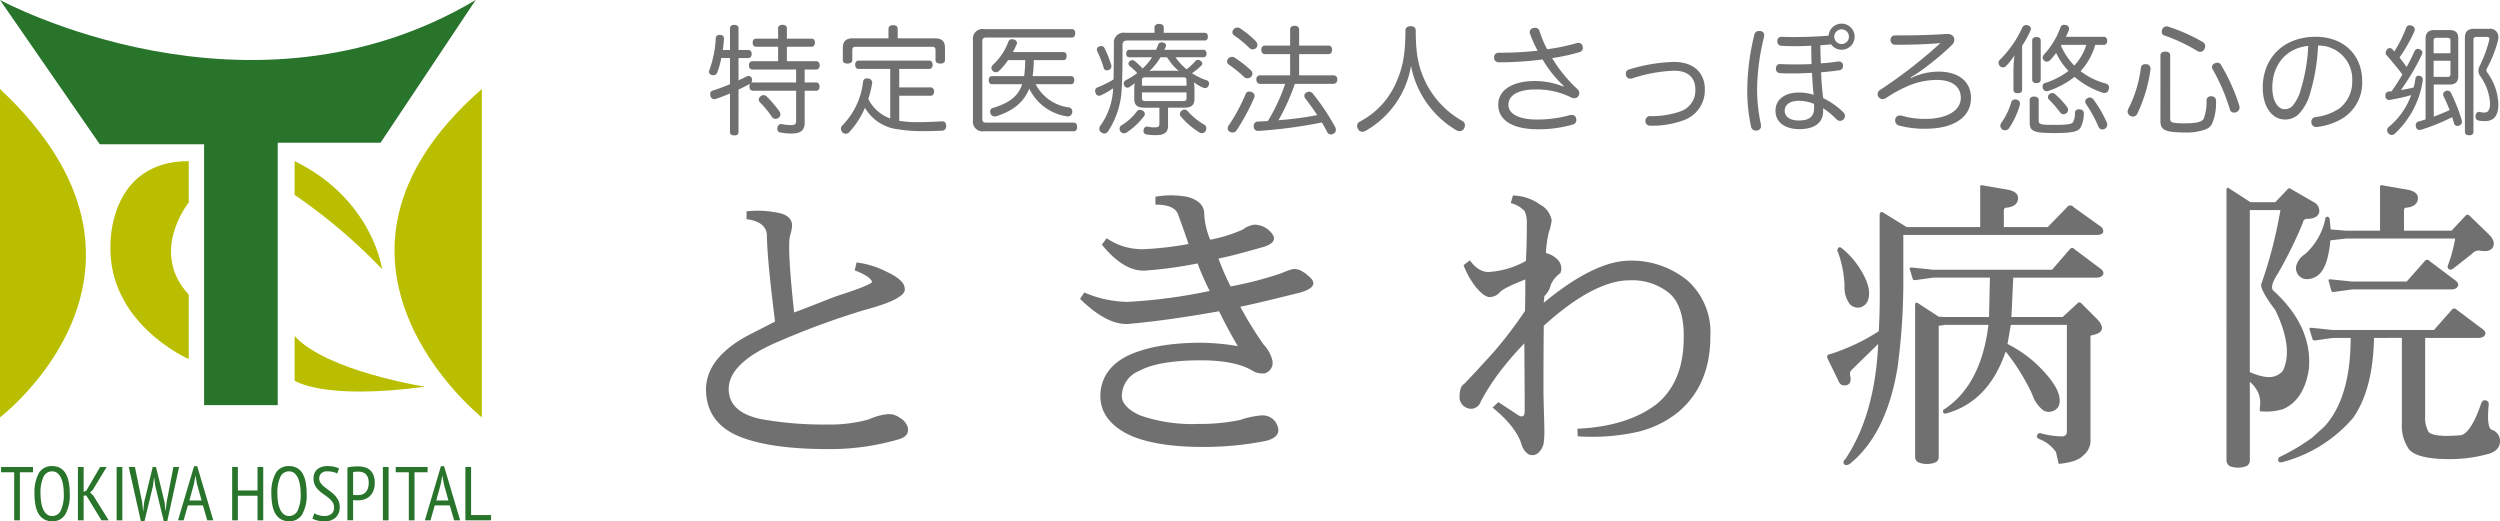 <svg xmlns="http://www.w3.org/2000/svg" width="379.675" height="79.161" viewBox="0 0 379.675 79.161">
  <g id="logo2" transform="translate(-43 -16)">
    <g id="グループ_36" data-name="グループ 36" transform="translate(43 16)">
      <path id="パス_48" data-name="パス 48" d="M211.159,314.542s37.753,20.508,72.244,0l-14.449,21.673H253.34v39.85H242.154V336.448H226.307Z" transform="translate(-211.159 -314.542)" fill="#28742b"/>
      <path id="パス_49" data-name="パス 49" d="M261.734,370.989v6.292s-6.059,7.457,0,13.983v9.788s-12.352-5.36-11.885-17.478C249.849,383.573,249.616,370.989,261.734,370.989Z" transform="translate(-233.07 -346.52)" fill="#b9bf00"/>
      <path id="パス_50" data-name="パス 50" d="M314.377,370.989v5.127A84.034,84.034,0,0,1,327.661,387.4S326.262,376.815,314.377,370.989Z" transform="translate(-269.633 -346.52)" fill="#b9bf00"/>
      <path id="パス_51" data-name="パス 51" d="M314.377,432.275v6.758s4.195,3.03,19.809.932C334.186,439.965,319.271,437.635,314.377,432.275Z" transform="translate(-269.633 -381.238)" fill="#b9bf00"/>
      <path id="パス_52" data-name="パス 52" d="M211.159,345.722v49.871S240.523,373.221,211.159,345.722Z" transform="translate(-211.159 -332.206)" fill="#b9bf00"/>
      <path id="パス_53" data-name="パス 53" d="M362.638,345.722v49.871S332.808,371.823,362.638,345.722Z" transform="translate(-289.462 -332.206)" fill="#b9bf00"/>
      <g id="グループ_35" data-name="グループ 35" transform="translate(0.163 70.786)">
        <path id="パス_54" data-name="パス 54" d="M216.381,478.951h-1.99v7.3h-.867v-7.3h-1.99v-.8h4.847Z" transform="translate(-211.534 -478.014)" fill="#28742b"/>
        <path id="パス_55" data-name="パス 55" d="M223.249,482.02a6,6,0,0,1,.659-3.123,2.206,2.206,0,0,1,2.013-1.064,2.429,2.429,0,0,1,1.238.295,2.281,2.281,0,0,1,.827.838,4.18,4.18,0,0,1,.468,1.319,9.124,9.124,0,0,1,.15,1.735,5.953,5.953,0,0,1-.665,3.123,2.218,2.218,0,0,1-2.018,1.065,2.406,2.406,0,0,1-1.226-.3,2.313,2.313,0,0,1-.833-.839,3.977,3.977,0,0,1-.469-1.319A9.479,9.479,0,0,1,223.249,482.02Zm.914,0a8.132,8.132,0,0,0,.1,1.3,4.231,4.231,0,0,0,.306,1.076,2.01,2.01,0,0,0,.544.74,1.228,1.228,0,0,0,.81.277,1.428,1.428,0,0,0,1.319-.833,5.576,5.576,0,0,0,.451-2.557,8.057,8.057,0,0,0-.1-1.284,4.368,4.368,0,0,0-.306-1.082,2,2,0,0,0-.544-.746,1.243,1.243,0,0,0-.821-.278,1.42,1.42,0,0,0-1.307.833A5.57,5.57,0,0,0,224.163,482.02Z" transform="translate(-218.171 -477.833)" fill="#28742b"/>
        <path id="パス_56" data-name="パス 56" d="M239.743,482.5h-.417v3.748h-.867v-8.1h.867v3.771l.4-.162,2.105-3.609h.994l-2.117,3.494-.4.37.474.463,2.348,3.771h-1.1Z" transform="translate(-226.787 -478.014)" fill="#28742b"/>
        <path id="パス_57" data-name="パス 57" d="M252.014,478.153h.868v8.1h-.868Z" transform="translate(-234.466 -478.014)" fill="#28742b"/>
        <path id="パス_58" data-name="パス 58" d="M258.3,483.509l.139,1.353h.023l.139-1.376,1.3-5.333h.5l1.3,5.344.139,1.365h.011l.162-1.376,1.03-5.333h.867l-1.8,8.225h-.532l-1.284-5.333-.162-1.238h-.035l-.162,1.249-1.284,5.322H258.1l-1.839-8.225h.937Z" transform="translate(-236.87 -478.014)" fill="#28742b"/>
        <path id="パス_59" data-name="パス 59" d="M277.307,483.817h-2.283l-.646,2.267h-.856l2.441-8.225h.474l2.441,8.225h-.914Zm-2.053-.752H277.1l-.7-2.514-.213-1.222h-.023l-.225,1.245Z" transform="translate(-246.651 -477.848)" fill="#28742b"/>
        <path id="パス_60" data-name="パス 60" d="M296.346,482.514h-2.985v3.736h-.868v-8.1h.868v3.563h2.985v-3.563h.867v8.1h-.867Z" transform="translate(-257.398 -478.014)" fill="#28742b"/>
        <path id="パス_61" data-name="パス 61" d="M306.237,482.02a6,6,0,0,1,.659-3.123,2.206,2.206,0,0,1,2.013-1.064,2.428,2.428,0,0,1,1.238.295,2.279,2.279,0,0,1,.828.838,4.2,4.2,0,0,1,.468,1.319,9.156,9.156,0,0,1,.15,1.735,5.952,5.952,0,0,1-.665,3.123,2.218,2.218,0,0,1-2.018,1.065,2.4,2.4,0,0,1-1.226-.3,2.315,2.315,0,0,1-.832-.839,3.976,3.976,0,0,1-.469-1.319A9.477,9.477,0,0,1,306.237,482.02Zm.914,0a8.187,8.187,0,0,0,.1,1.3,4.269,4.269,0,0,0,.306,1.076,2.01,2.01,0,0,0,.544.74,1.228,1.228,0,0,0,.81.277,1.427,1.427,0,0,0,1.319-.833,5.57,5.57,0,0,0,.451-2.557,8.107,8.107,0,0,0-.1-1.284,4.366,4.366,0,0,0-.307-1.082,2,2,0,0,0-.544-.746,1.245,1.245,0,0,0-.821-.278,1.421,1.421,0,0,0-1.307.833A5.582,5.582,0,0,0,307.151,482.02Z" transform="translate(-265.184 -477.833)" fill="#28742b"/>
        <path id="パス_62" data-name="パス 62" d="M320.921,484.993a2.539,2.539,0,0,0,.619.284,2.872,2.872,0,0,0,.908.133,1.654,1.654,0,0,0,1.053-.318,1.194,1.194,0,0,0,.4-1,1.351,1.351,0,0,0-.232-.787,3,3,0,0,0-.578-.619q-.347-.284-.746-.555a5.953,5.953,0,0,1-.746-.6,3.016,3.016,0,0,1-.578-.758,2.136,2.136,0,0,1-.232-1.03,1.736,1.736,0,0,1,.584-1.441,2.356,2.356,0,0,1,1.521-.468,4.607,4.607,0,0,1,1.03.1,2.655,2.655,0,0,1,.729.266l-.278.763a2.347,2.347,0,0,0-.6-.231,3.476,3.476,0,0,0-.9-.1,1.246,1.246,0,0,0-.925.307,1.054,1.054,0,0,0-.3.769,1.171,1.171,0,0,0,.231.717,3.2,3.2,0,0,0,.578.59q.347.278.746.561a5.88,5.88,0,0,1,.746.63,3.242,3.242,0,0,1,.578.787,2.205,2.205,0,0,1,.231,1.041,2.109,2.109,0,0,1-.6,1.6,2.354,2.354,0,0,1-1.7.579,4.231,4.231,0,0,1-1.139-.127,2.947,2.947,0,0,1-.711-.289Z" transform="translate(-273.332 -477.833)" fill="#28742b"/>
        <path id="パス_63" data-name="パス 63" d="M332.867,478.113a4.177,4.177,0,0,1,.787-.139q.417-.035.821-.035a4.058,4.058,0,0,1,.914.1,2.106,2.106,0,0,1,.815.382,1.981,1.981,0,0,1,.59.763,2.944,2.944,0,0,1,.225,1.238,3.183,3.183,0,0,1-.214,1.238,2.274,2.274,0,0,1-.567.827,2.168,2.168,0,0,1-.81.463,3.1,3.1,0,0,1-.942.145h-.15c-.069,0-.143,0-.22-.006s-.153-.01-.226-.018a1.2,1.2,0,0,1-.156-.023v3.077h-.868Zm1.654.625q-.231,0-.445.017a1.961,1.961,0,0,0-.341.052v3.447a.4.4,0,0,0,.145.029l.2.011c.07,0,.137.006.2.006h.145a2.4,2.4,0,0,0,.625-.081,1.245,1.245,0,0,0,.532-.3,1.548,1.548,0,0,0,.376-.578,2.516,2.516,0,0,0,.144-.919,2.139,2.139,0,0,0-.133-.81,1.433,1.433,0,0,0-.347-.521,1.214,1.214,0,0,0-.5-.277A2.213,2.213,0,0,0,334.521,478.738Z" transform="translate(-280.27 -477.894)" fill="#28742b"/>
        <path id="パス_64" data-name="パス 64" d="M345.3,478.153h.868v8.1H345.3Z" transform="translate(-287.314 -478.014)" fill="#28742b"/>
        <path id="パス_65" data-name="パス 65" d="M354.631,478.951h-1.989v7.3h-.867v-7.3h-1.99v-.8h4.847Z" transform="translate(-289.853 -478.014)" fill="#28742b"/>
        <path id="パス_66" data-name="パス 66" d="M363.79,483.817h-2.283l-.646,2.267h-.856l2.441-8.225h.475l2.441,8.225h-.914Zm-2.053-.752h1.845l-.7-2.514-.213-1.222h-.024l-.224,1.245Z" transform="translate(-295.644 -477.848)" fill="#28742b"/>
        <path id="パス_67" data-name="パス 67" d="M378.1,486.25h-3.9v-8.1h.867v7.3H378.1Z" transform="translate(-303.686 -478.014)" fill="#28742b"/>
      </g>
    </g>
    <path id="パス_278" data-name="パス 278" d="M13.788-5.22V-.63c0,.5-.2.63-.864.63a5.982,5.982,0,0,1-1.242-.144.612.612,0,0,0-.18-.018c-.27,0-.468.18-.558.522,0,.072-.018.144-.018.216a.538.538,0,0,0,.468.54,8.459,8.459,0,0,0,1.71.162c1.3,0,1.98-.432,1.98-1.62V-5.22h1.764c.324,0,.5-.27.5-.63s-.18-.63-.5-.63H15.084V-8.442h1.764c.324,0,.522-.27.522-.648,0-.36-.2-.612-.522-.612H12.384v-2.2h3.762c.324,0,.5-.27.5-.63s-.18-.594-.5-.594H12.384v-1.584c0-.342-.252-.522-.684-.522-.378,0-.648.18-.648.522v1.584H7.686c-.324,0-.5.252-.5.594,0,.36.18.63.5.63h3.366v2.2H7.146c-.342,0-.522.27-.522.63s.18.63.522.63h6.642V-6.48H7.218a.434.434,0,0,0-.27.072.634.634,0,0,0,.162-.414.706.706,0,0,0-.072-.324A.5.5,0,0,0,6.57-7.47a.733.733,0,0,0-.324.09c-.378.2-.792.4-1.206.594v-3.4H6.516c.342,0,.522-.252.522-.63,0-.36-.18-.594-.522-.594H5.04v-3.312c0-.324-.234-.5-.648-.5-.378,0-.648.18-.648.5v3.312H2.664c.072-.594.144-1.188.162-1.728v-.036c0-.342-.234-.5-.612-.522H2.16a.512.512,0,0,0-.576.5A16.421,16.421,0,0,1,.612-8.352.707.707,0,0,0,.558-8.1a.5.5,0,0,0,.414.486.912.912,0,0,0,.234.036A.608.608,0,0,0,1.8-7.956a13.726,13.726,0,0,0,.63-2.232H3.744V-6.21c-.918.378-1.818.72-2.592.954a.532.532,0,0,0-.414.54,1.8,1.8,0,0,0,.036.288.6.6,0,0,0,.576.486,1.053,1.053,0,0,0,.234-.036c.666-.216,1.4-.5,2.16-.828V1.08c0,.324.27.486.648.486.414,0,.648-.162.648-.486V-5.4c.576-.27,1.134-.54,1.638-.81a1,1,0,0,0,.144-.09.832.832,0,0,0-.126.45c0,.36.18.63.522.63Zm-4.5.846a.664.664,0,0,0-.432-.18.71.71,0,0,0-.486.2.575.575,0,0,0-.252.486.6.6,0,0,0,.2.432,14.463,14.463,0,0,1,1.8,2.2.658.658,0,0,0,.54.288.883.883,0,0,0,.45-.144.677.677,0,0,0,.288-.576.608.608,0,0,0-.108-.36A17.057,17.057,0,0,0,9.288-4.374Zm19.926-8.8V-14.6c0-.378-.234-.576-.7-.576-.45,0-.7.2-.7.576v1.422H22.428c-1.044,0-1.548.414-1.548,1.458v1.854c0,.36.306.522.7.522.414,0,.738-.162.738-.522v-1.53c0-.378.18-.5.558-.5H34.4c.4,0,.558.126.558.5v1.53c0,.36.324.522.738.522s.7-.162.7-.522v-1.854c0-1.044-.5-1.458-1.548-1.458ZM28.08-8.532v7.524a5.939,5.939,0,0,1-3.33-2.97,14.549,14.549,0,0,0,.576-2.358.306.306,0,0,0,.018-.126.635.635,0,0,0-.576-.612.876.876,0,0,0-.216-.018.544.544,0,0,0-.594.468A11.226,11.226,0,0,1,20.772.09a.8.8,0,0,0-.18.468.8.8,0,0,0,.252.558.751.751,0,0,0,.5.2.67.67,0,0,0,.5-.234,12.626,12.626,0,0,0,2.394-3.708A6.7,6.7,0,0,0,29.358.648a22.233,22.233,0,0,0,3.816.27c.846,0,1.764-.018,2.754-.072a.634.634,0,0,0,.648-.684V.108c0-.414-.18-.684-.612-.684h-.036C34.7-.5,33.516-.45,32.418-.45a17.794,17.794,0,0,1-2.97-.2V-4.464h4.806c.306,0,.486-.288.486-.648,0-.342-.18-.612-.486-.612H29.448V-8.532H34.02c.324,0,.5-.288.5-.648s-.18-.612-.5-.612H23.256c-.324,0-.5.252-.5.612s.18.648.5.648ZM55.548-6.21c.324,0,.486-.27.486-.612,0-.378-.162-.612-.486-.612H49.7a15.774,15.774,0,0,0,.18-2.43H54.4c.306,0,.468-.27.468-.63s-.162-.594-.468-.594h-7.7c.216-.4.414-.792.576-1.17a.479.479,0,0,0,.054-.216c0-.252-.18-.45-.5-.54a1.412,1.412,0,0,0-.252-.036.577.577,0,0,0-.558.378,8.923,8.923,0,0,1-2.34,3.51.693.693,0,0,0-.234.486.679.679,0,0,0,.2.45.641.641,0,0,0,.468.2.765.765,0,0,0,.486-.2,9.565,9.565,0,0,0,1.368-1.638h2.61a18.366,18.366,0,0,1-.162,2.43H43.524c-.324,0-.486.252-.486.612s.162.612.486.612h4.59c-.558,1.728-1.8,2.79-4.41,3.6a.535.535,0,0,0-.45.54.9.9,0,0,0,.054.288.647.647,0,0,0,.63.468,1.389,1.389,0,0,0,.27-.036c2.718-.882,4.212-2.25,4.986-4.194a7.573,7.573,0,0,0,5.724,4.212.306.306,0,0,0,.126.018.685.685,0,0,0,.666-.54.612.612,0,0,0,.018-.18.616.616,0,0,0-.468-.648A6.636,6.636,0,0,1,50.166-6.21ZM55.962.936c.324,0,.5-.252.5-.666,0-.4-.18-.648-.5-.648H42.642c-.378,0-.576-.126-.576-.54V-12.762c0-.4.2-.54.576-.54H55.656c.342,0,.522-.252.522-.648s-.18-.63-.522-.63H42.3a1.45,1.45,0,0,0-1.656,1.62V-.684A1.45,1.45,0,0,0,42.3.936Zm9.18-4.878c0,.918.5,1.3,1.53,1.3h2.286V-.18c0,.4-.162.522-.756.522a4.064,4.064,0,0,1-.99-.108.351.351,0,0,0-.126-.018.54.54,0,0,0-.522.5.555.555,0,0,0-.018.162.5.5,0,0,0,.45.54,7.254,7.254,0,0,0,1.368.108c1.278,0,1.908-.36,1.908-1.44V-2.646h2.484c1.026,0,1.53-.378,1.53-1.3V-5.6a4.921,4.921,0,0,0-.09-.9,6.911,6.911,0,0,0,1.4.81.636.636,0,0,0,.306.072.566.566,0,0,0,.522-.378A.636.636,0,0,0,76.5-6.3a.509.509,0,0,0-.342-.5,9.559,9.559,0,0,1-2.25-1.08,9.686,9.686,0,0,0,1.476-1.224.379.379,0,0,0,.09-.234.579.579,0,0,0-.27-.432.714.714,0,0,0-.4-.144.42.42,0,0,0-.36.18,10.28,10.28,0,0,1-1.35,1.26A8.537,8.537,0,0,1,71.406-10.3h4.248c.306,0,.468-.234.468-.558,0-.306-.162-.576-.468-.576h-5.94c.054-.126.126-.252.18-.4a.508.508,0,0,0,.072-.27c0-.216-.18-.378-.5-.45a.876.876,0,0,0-.216-.018c-.288,0-.4.162-.522.468-.09.234-.18.45-.27.666H64.386c-.306,0-.468.27-.468.576,0,.324.162.558.468.558h3.456A8.548,8.548,0,0,1,66.42-8.6a13.758,13.758,0,0,0-1.206-1.134.568.568,0,0,0-.342-.126.721.721,0,0,0-.414.144.531.531,0,0,0-.2.4.444.444,0,0,0,.144.306A10.758,10.758,0,0,1,65.592-7.9a12.956,12.956,0,0,1-1.728,1.08.561.561,0,0,0-.324.522.617.617,0,0,0,.072.288.544.544,0,0,0,.468.324.746.746,0,0,0,.36-.108c.216-.144.486-.342.774-.576a4.476,4.476,0,0,0-.072.846Zm5-6.354A8.182,8.182,0,0,0,71.91-8.208a6.269,6.269,0,0,0-.846-.054H68.256a4.169,4.169,0,0,0-.828.072A9.158,9.158,0,0,0,69.12-10.3Zm-3.834,4.32v-.846c0-.342.162-.432.5-.432h5.778c.324,0,.486.09.486.432v.846Zm0,1.008H73.08v.882c0,.324-.162.432-.486.432H66.816c-.342,0-.5-.108-.5-.432Zm3.312-9.054v-.792c0-.342-.27-.558-.72-.558-.414,0-.684.216-.684.558v.792H63.756a1.49,1.49,0,0,0-1.71,1.62c0,1.746-.018,3.96-.054,5.472a16.274,16.274,0,0,1-2.448,1.206A.524.524,0,0,0,59.2-5.2a.78.78,0,0,0,.072.342.546.546,0,0,0,.5.4.722.722,0,0,0,.27-.054,11.436,11.436,0,0,0,1.89-1.08A10.4,10.4,0,0,1,59.994.09a.863.863,0,0,0-.162.468.633.633,0,0,0,.306.54.8.8,0,0,0,.468.18.675.675,0,0,0,.576-.36,12.751,12.751,0,0,0,2.052-6.426c.126-1.836.126-4.68.126-6.642,0-.5.2-.7.792-.7h11.7c.324,0,.468-.234.468-.594,0-.324-.144-.576-.468-.576ZM59.8-11.934a.489.489,0,0,0-.342.468.479.479,0,0,0,.054.216,19.222,19.222,0,0,1,1.008,2.61.43.43,0,0,0,.45.324.9.9,0,0,0,.288-.054.612.612,0,0,0,.414-.558.5.5,0,0,0-.018-.162,15.376,15.376,0,0,0-1.044-2.628.532.532,0,0,0-.486-.288A.706.706,0,0,0,59.8-11.934ZM72.36-2.2a.651.651,0,0,0-.288.522.5.5,0,0,0,.126.342,11.833,11.833,0,0,0,2.826,2.448.756.756,0,0,0,.378.108A.692.692,0,0,0,75.978.9a.959.959,0,0,0,.108-.432.54.54,0,0,0-.27-.5,10.821,10.821,0,0,1-2.61-2.142.51.51,0,0,0-.4-.18A.691.691,0,0,0,72.36-2.2ZM66.4-2.214a.946.946,0,0,0-.414-.108.491.491,0,0,0-.432.216A8.37,8.37,0,0,1,63.18.054a.55.55,0,0,0-.27.486.7.7,0,0,0,.126.414.711.711,0,0,0,.54.288.7.7,0,0,0,.414-.126,10.727,10.727,0,0,0,2.646-2.484.581.581,0,0,0,.108-.324A.628.628,0,0,0,66.4-2.214ZM90.18-7.56v-3.222h4.464c.342,0,.54-.27.54-.666,0-.378-.2-.63-.54-.63H90.18v-2.448c0-.36-.27-.558-.7-.558-.414,0-.666.2-.666.558v2.448H84.96c-.324,0-.522.252-.522.63,0,.4.2.666.522.666h3.852V-7.56h-4.59a.557.557,0,0,0-.54.63c0,.378.216.666.54.666h3.834A27.782,27.782,0,0,1,85.428-.612c-.5.018-1.026.054-1.53.072a.627.627,0,0,0-.612.684v.09a.631.631,0,0,0,.684.648h.054A74.5,74.5,0,0,0,93.636-.4c.288.486.558.954.774,1.386A.649.649,0,0,0,95,1.422a.756.756,0,0,0,.378-.108A.673.673,0,0,0,95.76.72a.946.946,0,0,0-.108-.414,32.933,32.933,0,0,0-3.366-5.058.772.772,0,0,0-.594-.324.686.686,0,0,0-.4.126.561.561,0,0,0-.324.5.712.712,0,0,0,.162.414c.558.72,1.206,1.62,1.8,2.52a53.722,53.722,0,0,1-5.886.774,32.335,32.335,0,0,0,1.53-3.06c.342-.81.684-1.638.954-2.466h5.886a.592.592,0,0,0,.558-.666.56.56,0,0,0-.558-.63ZM81.2-14.706a.756.756,0,0,0-.378-.108.769.769,0,0,0-.594.27.688.688,0,0,0-.18.45.563.563,0,0,0,.234.45,17.06,17.06,0,0,1,2.34,1.926.681.681,0,0,0,.5.216.692.692,0,0,0,.522-.216.654.654,0,0,0,.2-.468.8.8,0,0,0-.234-.54A14.69,14.69,0,0,0,81.2-14.706ZM80.37-10.26a.756.756,0,0,0-.378-.108.787.787,0,0,0-.594.288.634.634,0,0,0-.162.414.538.538,0,0,0,.234.45A20.1,20.1,0,0,1,81.846-7.29a.71.71,0,0,0,.486.18.79.79,0,0,0,.558-.234.654.654,0,0,0,.2-.468.712.712,0,0,0-.27-.54A18.191,18.191,0,0,0,80.37-10.26Zm2.592,5.238a.835.835,0,0,0-.342-.072.57.57,0,0,0-.558.36,28.09,28.09,0,0,1-2.5,4.68A.876.876,0,0,0,79.326.5a.591.591,0,0,0,.288.486.892.892,0,0,0,.468.144A.746.746,0,0,0,80.676.81a33.286,33.286,0,0,0,2.682-4.968.722.722,0,0,0,.054-.27A.627.627,0,0,0,82.962-5.022ZM107.172-9A14.52,14.52,0,0,0,114.048.774a1.073,1.073,0,0,0,.5.144.771.771,0,0,0,.666-.378,1.073,1.073,0,0,0,.144-.5.677.677,0,0,0-.324-.63,13.789,13.789,0,0,1-5.472-5.58c-1.188-2.358-1.674-4.3-1.674-8.244,0-.4-.342-.612-.756-.612-.468,0-.81.216-.81.612,0,3.978-.486,6.012-1.62,8.406A12.1,12.1,0,0,1,99.414-.54a.734.734,0,0,0-.432.666,1,1,0,0,0,.144.468.716.716,0,0,0,.666.414,1.007,1.007,0,0,0,.486-.144A13.967,13.967,0,0,0,107.172-9ZM130.32-5.85a11.669,11.669,0,0,0-4.338-.846c-3.384,0-5.562,1.35-5.562,3.6,0,2.34,2.142,3.726,5.994,3.726a18.526,18.526,0,0,0,5.274-.7.7.7,0,0,0,.594-.7,1,1,0,0,0-.054-.306.612.612,0,0,0-.648-.468,2,2,0,0,0-.306.036,18.748,18.748,0,0,1-4.914.666c-2.646,0-4.392-.774-4.392-2.232,0-1.584,1.656-2.34,4.158-2.34A11.759,11.759,0,0,1,131.292-4.3a1.431,1.431,0,0,0,.7.216.72.72,0,0,0,.5-.2.867.867,0,0,0,.234-.576.8.8,0,0,0-.252-.576,21.908,21.908,0,0,1-3.87-4.734,31.265,31.265,0,0,0,4.176-.918.649.649,0,0,0,.486-.648,1.39,1.39,0,0,0-.036-.27.658.658,0,0,0-.63-.486,1,1,0,0,0-.306.054,31.132,31.132,0,0,1-4.446.918,17.1,17.1,0,0,1-1.152-2.718.657.657,0,0,0-.666-.54,1.389,1.389,0,0,0-.27.036.618.618,0,0,0-.558.594,1,1,0,0,0,.054.306A17.65,17.65,0,0,0,126.4-11.3a52.555,52.555,0,0,1-5.922.306.657.657,0,0,0-.684.7.677.677,0,0,0,.7.756,52.415,52.415,0,0,0,6.66-.432,17.681,17.681,0,0,0,3.222,4.032Zm16.794-3.744a25.273,25.273,0,0,0-6.8,1.134.645.645,0,0,0-.522.648,1.39,1.39,0,0,0,.036.27.644.644,0,0,0,.648.486,1.389,1.389,0,0,0,.27-.036,22.838,22.838,0,0,1,6.408-1.17c2.16,0,3.2,1.134,3.2,2.826A3.356,3.356,0,0,1,148.3-2.16a13.159,13.159,0,0,1-4.824.792.68.68,0,0,0-.7.738v.036a.683.683,0,0,0,.756.684h.144a13.593,13.593,0,0,0,5.13-.918,4.839,4.839,0,0,0,2.988-4.644C151.794-7.848,150.192-9.594,147.114-9.594Zm23.85-2.682a1.953,1.953,0,0,0,1.6.828,1.974,1.974,0,0,0,1.98-1.98,1.974,1.974,0,0,0-1.98-1.98A1.955,1.955,0,0,0,170.6-13.59c-.99.09-2.034.144-3.078.18-.774.018-1.548.036-2.286.036-.612,0-1.206-.018-1.746-.036h-.072a.6.6,0,0,0-.612.648v.054a.637.637,0,0,0,.648.666c.63.036,1.314.054,2.016.054.792,0,1.62-.018,2.484-.072,0,1.008.018,1.98.054,2.79-.864.036-1.71.054-2.5.054-.81,0-1.566-.018-2.25-.054h-.072c-.36,0-.576.252-.594.648a.653.653,0,0,0,.63.738c.558.018,1.152.036,1.746.036,1.008,0,2.052-.036,3.1-.09.036.738.072,1.35.108,1.854.036.486.09.99.144,1.494a6.637,6.637,0,0,0-2.214-.36c-2.214,0-3.582,1.1-3.582,2.754,0,1.782,1.44,2.808,3.654,2.808s3.582-.936,3.582-2.682V-2.3a1.455,1.455,0,0,0-.018-.27,11.472,11.472,0,0,1,2.052,1.692.738.738,0,0,0,.54.234.674.674,0,0,0,.522-.234.778.778,0,0,0,.216-.5.8.8,0,0,0-.27-.594A11.307,11.307,0,0,0,169.758-4.1c-.072-.684-.144-1.4-.2-2s-.072-1.224-.108-1.926c1.008-.072,1.926-.18,2.754-.306A.621.621,0,0,0,172.782-9v-.108a.6.6,0,0,0-.63-.558h-.108c-.792.126-1.71.234-2.628.288-.036-.864-.072-1.8-.072-2.754C169.884-12.168,170.424-12.2,170.964-12.276Zm1.6-2.268a1.122,1.122,0,0,1,1.116,1.116,1.122,1.122,0,0,1-1.116,1.116,1.122,1.122,0,0,1-1.116-1.116A1.122,1.122,0,0,1,172.566-14.544ZM168.39-2.628c0,1.35-.72,1.926-2.34,1.926-1.3,0-2.124-.54-2.124-1.494,0-.918.81-1.494,2.16-1.494a6.038,6.038,0,0,1,2.286.468C168.39-3.006,168.39-2.826,168.39-2.628Zm-7.614-10.728a1.8,1.8,0,0,0,.036-.288.6.6,0,0,0-.54-.63,1.189,1.189,0,0,0-.252-.018.706.706,0,0,0-.72.612,36.157,36.157,0,0,0-1.062,8.226,25.7,25.7,0,0,0,.558,5.6.74.74,0,0,0,.738.684,1.107,1.107,0,0,0,.234-.018.656.656,0,0,0,.558-.7,2.225,2.225,0,0,0-.036-.324,24.909,24.909,0,0,1-.558-5.256A34.2,34.2,0,0,1,160.776-13.356Zm22.266,6.1a17.669,17.669,0,0,0,1.872-1.224,41.287,41.287,0,0,0,4.392-3.672,1.105,1.105,0,0,0,.378-.81.9.9,0,0,0-.108-.432,1.044,1.044,0,0,0-.972-.45h-.144c-1.134.09-2.484.144-3.834.18-1.314.036-2.682.036-3.924.036h-.036a.655.655,0,0,0-.666.738.672.672,0,0,0,.72.684h.594c2.16,0,4.554-.09,6.264-.252a73.129,73.129,0,0,1-9.162,7.11.74.74,0,0,0-.378.648.7.7,0,0,0,.126.414.755.755,0,0,0,.63.342.974.974,0,0,0,.5-.162,20.728,20.728,0,0,1,3.4-1.854,11.071,11.071,0,0,1,4.32-.9c2.286,0,3.654.99,3.654,2.718,0,1.872-1.98,3.2-5.454,3.2a12.847,12.847,0,0,1-3.528-.486,1.412,1.412,0,0,0-.252-.036.7.7,0,0,0-.72.576.876.876,0,0,0-.018.216.8.8,0,0,0,.594.738,14.857,14.857,0,0,0,4.014.486c4.374,0,6.912-1.8,6.912-4.662,0-2.412-1.764-4.014-4.95-4.014a9.882,9.882,0,0,0-4.176.972ZM212.4-12.186c.306,0,.5-.252.5-.612,0-.378-.2-.612-.5-.612h-5.778c.162-.324.306-.63.432-.936a.9.9,0,0,0,.054-.288.547.547,0,0,0-.486-.558,1.389,1.389,0,0,0-.27-.036.539.539,0,0,0-.558.414,12.09,12.09,0,0,1-2.448,4.05.828.828,0,0,0-.252.522.6.6,0,0,0,.2.414.638.638,0,0,0,.432.2.772.772,0,0,0,.558-.288c.306-.342.594-.684.864-1.044a10.547,10.547,0,0,0,1.872,2.736,11.778,11.778,0,0,1-3.51,1.818.549.549,0,0,0-.432.54.9.9,0,0,0,.054.288.61.61,0,0,0,.576.432,1.054,1.054,0,0,0,.234-.036,13.224,13.224,0,0,0,4-2.142,12.986,12.986,0,0,0,4.23,2.394,1.108,1.108,0,0,0,.324.054.644.644,0,0,0,.63-.522.9.9,0,0,0,.054-.288.616.616,0,0,0-.486-.63,10.887,10.887,0,0,1-3.834-1.872,10.217,10.217,0,0,0,2.232-4Zm-2.664,0a8.3,8.3,0,0,1-1.836,3.15,10.616,10.616,0,0,1-2.016-3.006,1.032,1.032,0,0,1,.072-.126.018.018,0,0,1,.018-.018Zm-11.07,6.84c0,.342.234.5.648.5s.666-.162.666-.5V-12.06a13.709,13.709,0,0,0,1.224-2.2.87.87,0,0,0,.108-.378c0-.252-.162-.414-.45-.522a1.062,1.062,0,0,0-.252-.036.655.655,0,0,0-.612.4,16.382,16.382,0,0,1-3.384,4.86.664.664,0,0,0-.216.468.711.711,0,0,0,.216.5.644.644,0,0,0,.45.2.732.732,0,0,0,.5-.234,9.342,9.342,0,0,0,1.26-1.6,19.794,19.794,0,0,0-.162,2.286Zm2.466,4.878c0,1.368.468,1.674,3.69,1.674,2.934,0,3.636-.252,4.032-.828a4.685,4.685,0,0,0,.5-2.106v-.036c0-.378-.216-.594-.63-.63h-.108c-.378,0-.594.162-.612.54a2.906,2.906,0,0,1-.27,1.368c-.2.288-.522.45-2.826.45-2.214,0-2.412-.072-2.412-.7v-3.1c0-.306-.306-.5-.7-.5-.414,0-.666.2-.666.5ZM209.9-4.086a.581.581,0,0,0-.342.5.808.808,0,0,0,.162.432A20.02,20.02,0,0,1,211.572.234a.641.641,0,0,0,.594.432.807.807,0,0,0,.342-.09.7.7,0,0,0,.4-.648.731.731,0,0,0-.09-.378,18.116,18.116,0,0,0-2-3.438.739.739,0,0,0-.558-.306A.746.746,0,0,0,209.9-4.086Zm-11.592.7a10.521,10.521,0,0,1-1.494,3.06.824.824,0,0,0-.144.432.711.711,0,0,0,.288.54.721.721,0,0,0,.414.144.79.79,0,0,0,.666-.378,12.563,12.563,0,0,0,1.584-3.438,1.053,1.053,0,0,0,.036-.234.631.631,0,0,0-.5-.612,1.239,1.239,0,0,0-.234-.036A.626.626,0,0,0,198.306-3.384Zm3.2-3.528c0,.324.234.54.648.54s.648-.216.648-.54v-5.94c0-.324-.234-.522-.648-.522s-.648.2-.648.522Zm2.628,2.2a.563.563,0,0,0-.234.45.659.659,0,0,0,.216.45,14.751,14.751,0,0,1,1.62,1.872.684.684,0,0,0,.54.288.68.68,0,0,0,.432-.162.657.657,0,0,0,.252-.5.769.769,0,0,0-.18-.468,12.543,12.543,0,0,0-1.764-1.89.641.641,0,0,0-.468-.2A.634.634,0,0,0,204.138-4.716Zm13.878-4A18.5,18.5,0,0,1,216.09-2.43a.967.967,0,0,0-.09.378.758.758,0,0,0,.4.648.946.946,0,0,0,.414.108.714.714,0,0,0,.648-.414,22.707,22.707,0,0,0,2.016-6.75v-.126a.64.64,0,0,0-.612-.666h-.144A.634.634,0,0,0,218.016-8.712Zm2.97,8.082c0,1.224.5,1.692,3.132,1.746h.468A8.368,8.368,0,0,0,227.9.63a1.9,1.9,0,0,0,.9-.774,8.152,8.152,0,0,0,.63-3.546.657.657,0,0,0-.7-.684h-.054a.607.607,0,0,0-.684.612,7.466,7.466,0,0,1-.432,2.79c-.252.432-.882.7-2.844.7-2.16,0-2.25-.144-2.25-.792V-10.62c0-.324-.252-.54-.738-.54-.45,0-.738.216-.738.54Zm1.17-14.328a1.215,1.215,0,0,0-.252-.036.72.72,0,0,0-.648.486.835.835,0,0,0-.072.342.552.552,0,0,0,.414.558,26.139,26.139,0,0,1,4.95,2.322.871.871,0,0,0,.486.162.672.672,0,0,0,.612-.4.83.83,0,0,0,.144-.468.727.727,0,0,0-.378-.63A27.376,27.376,0,0,0,222.156-14.958Zm7.074,5.58a.622.622,0,0,0-.414.558.733.733,0,0,0,.09.324,29.73,29.73,0,0,1,2.628,6.1.632.632,0,0,0,.63.5.78.78,0,0,0,.342-.072.744.744,0,0,0,.5-.7,1.223,1.223,0,0,0-.054-.342,29.646,29.646,0,0,0-2.754-6.12.625.625,0,0,0-.576-.342A1.135,1.135,0,0,0,229.23-9.378Zm15.7-2.7a5.1,5.1,0,0,1,5.184,5.364,5.114,5.114,0,0,1-1.962,4.194,8.264,8.264,0,0,1-3.6,1.3.7.7,0,0,0-.648.7.612.612,0,0,0,.018.18.7.7,0,0,0,.756.63.807.807,0,0,0,.2-.018,9.692,9.692,0,0,0,3.78-1.3,6.368,6.368,0,0,0,2.97-5.652c0-3.96-2.808-6.732-7.056-6.732-4.914,0-8.046,3.24-8.046,7.722,0,3.024,1.494,4.842,3.366,4.842a2.936,2.936,0,0,0,2.07-.792A7.348,7.348,0,0,0,243.738-4.9,29.689,29.689,0,0,0,244.926-12.078Zm-1.494.054A27,27,0,0,1,242.3-5.4a6.266,6.266,0,0,1-1.242,2.466,1.655,1.655,0,0,1-1.206.522c-.954,0-1.872-1.134-1.872-3.294C237.978-9.2,240.138-11.718,243.432-12.024Zm16,6.318c-.63.162-1.278.27-1.926.378a34.424,34.424,0,0,0,3.168-5.346.886.886,0,0,0,.09-.324.567.567,0,0,0-.36-.486.733.733,0,0,0-.324-.09.561.561,0,0,0-.5.342c-.342.774-.756,1.6-1.206,2.412-.342-.486-.7-.972-1.08-1.44a23.8,23.8,0,0,0,2.268-4,.706.706,0,0,0,.054-.252.653.653,0,0,0-.432-.576.835.835,0,0,0-.342-.072.532.532,0,0,0-.522.342,19.329,19.329,0,0,1-1.818,3.636c-.108-.126-.216-.252-.324-.36a.542.542,0,0,0-.36-.162.56.56,0,0,0-.45.27.8.8,0,0,0-.18.468.51.51,0,0,0,.18.4c.612.684,1.584,1.836,2.358,2.88a29.3,29.3,0,0,1-1.638,2.556,3.233,3.233,0,0,0-.4.036.55.55,0,0,0-.54.576v.126a.568.568,0,0,0,.594.576.306.306,0,0,0,.126-.018,28.751,28.751,0,0,0,3.2-.72,11.262,11.262,0,0,1-3.42,4.842.6.6,0,0,0-.234.486.729.729,0,0,0,.2.486.6.6,0,0,0,.486.234.7.7,0,0,0,.468-.18,13.8,13.8,0,0,0,4.248-8.028.612.612,0,0,0,.018-.18.574.574,0,0,0-.432-.576.9.9,0,0,0-.216-.036.466.466,0,0,0-.468.432A10.818,10.818,0,0,1,259.434-5.706Zm3.06-.45h2.394c.882,0,1.332-.414,1.332-1.26v-5.76c0-.864-.432-1.26-1.314-1.26H262.62c-.936,0-1.368.432-1.368,1.314V-.864c-.36.126-.7.216-1.026.306a.581.581,0,0,0-.468.576,1.238,1.238,0,0,0,.036.234.541.541,0,0,0,.558.486.9.9,0,0,0,.288-.054,29.941,29.941,0,0,0,4.644-1.89c.108.306.2.612.288.918a.5.5,0,0,0,.5.414A.817.817,0,0,0,266.4.054a.588.588,0,0,0,.378-.54,1.794,1.794,0,0,0-.036-.288,27.417,27.417,0,0,0-1.62-4.1.593.593,0,0,0-.522-.36.706.706,0,0,0-.324.072.556.556,0,0,0-.36.486.88.88,0,0,0,.09.342c.288.558.594,1.278.9,2.052-.792.36-1.6.684-2.412,1.008Zm-.018-1.17V-9.774h2.556v2.052c0,.306-.162.4-.45.4Zm0-3.582v-1.944c0-.306.162-.4.468-.4h1.638c.288,0,.45.09.45.4v1.944Zm4.752,11.916c0,.378.252.54.648.54s.648-.162.648-.54V-12.924c0-.36.162-.468.486-.468h1.548c.27,0,.378.09.378.306a.807.807,0,0,1-.018.2A19.778,19.778,0,0,1,269.5-9.054a1.752,1.752,0,0,0-.216.792,1.5,1.5,0,0,0,.288.846,7.929,7.929,0,0,1,1.476,4.086c0,1.134-.378,1.422-.846,1.422a2.47,2.47,0,0,1-.72-.09.228.228,0,0,0-.108-.018.572.572,0,0,0-.522.576.447.447,0,0,0-.018.144.562.562,0,0,0,.414.594,4.58,4.58,0,0,0,1.062.09c1.242,0,2-.756,2-2.556a8.562,8.562,0,0,0-1.656-4.77.718.718,0,0,1-.162-.378.947.947,0,0,1,.144-.414,18.073,18.073,0,0,0,1.6-4.086,1.7,1.7,0,0,0,.072-.5,1.224,1.224,0,0,0-1.332-1.314H268.7c-1.008,0-1.476.378-1.476,1.386Z" transform="translate(150.119 35)" fill="#707070"/>
    <path id="パス_279" data-name="パス 279" d="M15.41-16.514c1.61-.828,2.806-1.426,3.312-1.7-.736-5.888-1.2-10.35-1.242-13.2-.092-1.288-1.15-2.116-3.082-2.346v-1.2a15.249,15.249,0,0,1,5.382.368c1.058.368,1.61,1.012,1.518,1.978a6.407,6.407,0,0,1-.276,1.288c-.322,1.012-.138,4.922.6,11.73,2.254-.828,4.37-1.7,6.44-2.484,3.634-1.15,5.428-1.932,5.382-2.162,0-.184-.276-.506-.736-.828a10.116,10.116,0,0,0-1.886-.92l.276-1.2a13.569,13.569,0,0,1,4.6,1.426c1.794.828,2.714,1.7,2.714,2.53.23,1.012-1.794,2.116-6.118,3.266a119.112,119.112,0,0,0-13.248,4.876c-4.83,2.07-7.36,4.462-7.36,7.13,0,2.346,1.656,3.864,4.876,4.554a53.83,53.83,0,0,0,9.936.828,22.227,22.227,0,0,0,6.486-.782,8.8,8.8,0,0,1,2.76-.782,2.682,2.682,0,0,1,1.932.552,2.5,2.5,0,0,1,1.2,1.426q.276,1.311-1.242,1.794A36.962,36.962,0,0,1,26.772,1.15C21.3,1.15,16.928.6,13.708-.6,10.12-1.932,8.28-4.37,8.234-7.866,8.234-11.224,10.626-14.168,15.41-16.514Zm73.6,2.024c-.644-1.058-1.656-2.852-2.852-5.29-4.646.828-9.246,1.518-13.846,1.932-2.116.092-4.554-1.15-7.268-3.818l.644-.966a17.054,17.054,0,0,0,6.624,1.426,81.664,81.664,0,0,0,12.42-1.656,41.549,41.549,0,0,1-1.84-4.186,62.155,62.155,0,0,1-8.1,1.1c-2.116.046-4.278-1.288-6.44-3.956l.736-.966a9.487,9.487,0,0,0,5.75,1.656,49.109,49.109,0,0,0,6.67-.782c-.23-.736-.736-2.208-1.518-4.324-.322-1.15-1.518-1.656-3.5-1.656v-1.2a13.589,13.589,0,0,1,4.738,0c1.7.414,2.576,1.242,2.668,2.392a11.3,11.3,0,0,0,.92,4.14A22.745,22.745,0,0,0,89.792-32.2a3.563,3.563,0,0,1,1.748-.736,3.425,3.425,0,0,1,2.668,1.38c.69.92.138,1.656-1.7,2.116-2.438.69-4.6,1.288-6.44,1.656a37.749,37.749,0,0,0,1.84,4.232,55.258,55.258,0,0,0,7.774-2.024,9.273,9.273,0,0,1,1.656-.6c.736-.138,1.61.276,2.668,1.288,1.012.966.368,1.794-1.84,2.346-3.542.874-6.486,1.61-8.786,2.07a55.234,55.234,0,0,0,3.542,5.75,5.21,5.21,0,0,1,1.288,2.254,1.665,1.665,0,0,1-1.1,2.116,2.925,2.925,0,0,1-1.978-.46c-1.656-.966-4.232-1.518-7.728-1.518-4.278,0-7.452.552-9.384,1.61A4.14,4.14,0,0,0,71.392-6.9c0,1.058.92,2.116,2.806,2.944a23.809,23.809,0,0,0,8.74,1.288,29.634,29.634,0,0,0,6.394-.6,13.394,13.394,0,0,1,3.22-.69A2.384,2.384,0,0,1,94.99-2.484C95.542-1.2,94.76-.322,92.782,0a48.444,48.444,0,0,1-9.108.828c-4.83,0-8.556-.644-11.086-1.794-2.9-1.38-4.416-3.358-4.462-5.842,0-2.806,1.472-4.922,4.232-6.256C75.118-14.352,78.844-15,83.49-15A36.647,36.647,0,0,1,89.01-14.49Zm39.56,8.51c1.2.782,2.254,1.472,3.082,2.024.644.322.92.092.92-.69,0-4-.046-7.5-.046-10.258a46.508,46.508,0,0,0-3.772,4.37A34.026,34.026,0,0,0,125.9-6.072a1.546,1.546,0,0,1-2.116.966,1.747,1.747,0,0,1-1.1-1.794,3.833,3.833,0,0,1,.184-1.2,1.535,1.535,0,0,1,.552-.69c.46-.46,2.024-2.116,4.554-4.922a65.279,65.279,0,0,0,4.646-6.118c.046-2.024.046-3.634.046-4.784-1.012.414-1.932.782-2.53,1.1a6.466,6.466,0,0,0-1.242.736,2.132,2.132,0,0,1-1.426.828c-.552.138-1.288-.322-2.254-1.426a12.944,12.944,0,0,1-1.932-3.4l.966-.736c.966,1.334,2.07,1.886,3.082,1.748a13.261,13.261,0,0,0,5.428-1.656c.092-1.7.138-3.588.138-5.566a4.4,4.4,0,0,0-.322-1.978,4.152,4.152,0,0,0-2.116-1.242l.322-1.15a7.179,7.179,0,0,1,4.14,1.38,3.335,3.335,0,0,1,1.748,2.392,8.235,8.235,0,0,1-.414,1.748,16.988,16.988,0,0,0-.46,3.22,3.517,3.517,0,0,1,1.748.966,1.907,1.907,0,0,1,.46,2.07,4.25,4.25,0,0,0-1.472,1.794,3.4,3.4,0,0,1-.966,1.7c-.046.414-.092.782-.092,1.012,5.106-4.232,9.522-6.394,13.11-6.394a13.374,13.374,0,0,1,8.786,3.082,10.548,10.548,0,0,1,3.4,8.464c0,4.83-1.61,8.694-4.876,11.454a15.508,15.508,0,0,1-6.3,3.036,31.866,31.866,0,0,1-8.97.644l-.046-1.15c5.014-.23,9.062-1.472,12.006-3.726,2.714-2.208,4.094-5.52,4.14-9.89.092-3.22-.644-5.612-2.162-6.946a8.857,8.857,0,0,0-6.072-1.978c-3.588,0-8,2.346-13.018,6.9-.046,4.324-.046,7.774-.046,10.212.046,2.484.138,4.508.138,6.072,0,.414-.046.966-.092,1.426a2.525,2.525,0,0,1-.92,1.656,1.308,1.308,0,0,1-1.426.138A2.587,2.587,0,0,1,132.112.506c-.506-1.748-1.978-3.68-4.416-5.658Zm77.05-7.682a32.028,32.028,0,0,1,4.048,6.532,4.96,4.96,0,0,0,1.656,2.392,1.632,1.632,0,0,0,1.518.092,1.479,1.479,0,0,0,.966-1.288c.184-1.518-1.058-3.542-3.772-6.072a19.368,19.368,0,0,0-4.14-2.806l.506-2.9h8.51V-1.472c0,.368-.138.552-.552.69a12.309,12.309,0,0,1-3.4-.46q-.345-.138-.552.276c-.138.23,0,.46.322.6a5.412,5.412,0,0,1,2.53,1.978L213.67,3.4c1.794-.184,3.036-.552,3.68-1.242A2.9,2.9,0,0,0,218.5.092V-15.87c-.046-.138.046-.23.23-.276,1.794-.322,1.978-1.242.644-2.576l-2.208-2.208c-.23-.23-.46-.276-.6-.092l-2.3,2.116h-7.774l.276-5.98h12.7c.506-.046.828-.184.966-.506.092-.322-.046-.6-.506-.92l-3.864-2.9a.431.431,0,0,0-.69,0l-2.714,3.128H194.626l-3.082-.322c-.368-.046-.552,0-.506.184l.46,1.518c.046.184.23.23.46.184l2.668-.368h8.6l-.138,5.98h-6.67l-.966-.046-3.036-1.978c-.368-.276-.552-.184-.552.23V2.392a.934.934,0,0,0,.506.782,3.546,3.546,0,0,0,2.576,0,.85.85,0,0,0,.506-.782V-17.572l.966-.138H203c-.736,6.072-2.99,10.35-6.67,12.788a.352.352,0,0,0-.184.506c.092.184.276.23.506.138C200.928-5.474,203.918-8.648,205.62-13.662ZM180.136-28.8a16.75,16.75,0,0,1,1.012,5.152,4.2,4.2,0,0,0,.782,2.76,1.666,1.666,0,0,0,1.426.552,1.69,1.69,0,0,0,1.288-.966c.552-1.242.138-2.99-1.288-5.152a12.6,12.6,0,0,0-2.622-2.9c-.23-.184-.414-.184-.552-.046C180.044-29.164,180-28.98,180.136-28.8Zm6.21,12.052a30.482,30.482,0,0,1-7.452,3.5c-.368.046-.46.276-.322.644l1.564,3.22c.276.736.69.966,1.288.828s.736-.6.6-1.38a.912.912,0,0,1,.138-.874l4.094-4c-.322,7.268-2.07,13.156-5.014,17.526a.489.489,0,0,0-.184.69c.184.23.46.23.874,0,3.726-2.99,6.164-7.912,7.268-14.674a96.807,96.807,0,0,0,.874-13.616v-6.486H219.6q.69-.069.828-.414a.9.9,0,0,0-.46-.92l-4.048-2.9a.6.6,0,0,0-.966,0l-2.944,3.036h-6.67V-35.1a.4.4,0,0,1,.46-.414c1.15-.138,1.7-.644,1.7-1.472,0-.644-.552-1.1-1.748-1.288l-3.726-.644c-.184-.046-.276.046-.276.23v6.118H190.578l-3.5-2.162c-.368-.23-.552-.138-.6.322v9.522Q186.553-20.263,186.346-16.744Zm56.442-19.6-3.128-2.024c-.322-.276-.506-.184-.506.23V2.9a1.083,1.083,0,0,0,.46.828,3.546,3.546,0,0,0,2.576,0A.916.916,0,0,0,242.7,2.9V-9.062a4.648,4.648,0,0,1,1.288,1.7,4.066,4.066,0,0,1,.23,2.208V-4.6a8.8,8.8,0,0,0,3.542-.322c2.116-.92,3.45-2.99,3.91-6.118.368-4.278-1.426-8.234-5.336-11.822q-.759-.552.69-2.76a64.793,64.793,0,0,0,3.726-7.59.652.652,0,0,1,.782-.6c.966-.046,1.518-.368,1.7-.966a1.5,1.5,0,0,0-.644-1.472L249-38.318a.368.368,0,0,0-.6.046l-1.84,1.932Zm-.092,1.2h4.646a67.572,67.572,0,0,1-2.9,11.224c-.184.46.506,1.794,1.978,3.772l.138.184c1.886,3.864,2.254,6.992,1.15,9.246a2.693,2.693,0,0,1-.92.69c-.92.46-2.3.276-4.094-.506Zm12.236,4.6,2.392-.276h16.56a21.981,21.981,0,0,1-1.058,3.956c-.138.322-.092.552.092.69s.414.092.736-.138l2.806-2.208a1.311,1.311,0,0,1,1.242-.46q1.449.276,1.932-.552c.276-.6.046-1.242-.6-1.886l-2.944-2.852c-.276-.23-.46-.23-.644,0l-2.116,2.254H266.11V-35.1a.365.365,0,0,1,.414-.414c1.15-.138,1.7-.644,1.7-1.472,0-.644-.552-1.1-1.748-1.288l-3.726-.644c-.184-.046-.276.046-.276.23v6.67h-5.152l-2.346-.184-.138-1.472c-.046-.322-.184-.46-.368-.46-.23,0-.322.138-.322.414a9.955,9.955,0,0,1-3.036,5.244,3.108,3.108,0,0,0-1.38,1.84,1.8,1.8,0,0,0,.276,1.288,1.71,1.71,0,0,0,1.2.69,2.807,2.807,0,0,0,2.07-.782Q254.587-26.749,254.932-30.544Zm.184,5.934c-.368-.046-.506,0-.46.184l.414,1.518c.046.184.23.23.506.184l2.668-.368h15.134c.506-.046.782-.184.92-.506s-.046-.6-.46-.92l-3.864-2.9a.431.431,0,0,0-.69,0l-2.76,3.128h-8.28Zm10.672,8.878V-2.714a6.232,6.232,0,0,0,1.058,3.864c.782.966,2.668,1.472,5.612,1.518a21.863,21.863,0,0,0,6.624-.828c1.058-.368,1.61-.966,1.61-1.886A1.767,1.767,0,0,0,279.4-1.794q-.759-.414-.414-3.864a.562.562,0,0,0-.506-.6c-.322-.046-.506.138-.644.46-.966,2.9-2.024,4.508-2.99,4.83-2.99.276-4.738.046-5.06-.6a4.231,4.231,0,0,1-.46-2.254V-15.732h8.188c.46-.046.782-.184.92-.506.138-.276-.046-.6-.506-.92l-3.864-2.9a.444.444,0,0,0-.644,0l-2.76,3.128H255.346l-3.082-.322c-.368-.046-.552,0-.506.184l.46,1.518c.046.184.23.23.506.184l2.622-.368h2.668c0,6.118-1.38,10.672-4.048,13.524l-1.84,1.656A32.062,32.062,0,0,1,247.342,2.3c-.322.138-.368.322-.322.552,0,.276.23.368.644.276a21.224,21.224,0,0,0,10.718-6.716c1.978-2.806,3.082-6.854,3.174-12.144Z" transform="translate(141.983 83.051)" fill="#707070"/>
  </g>
</svg>
